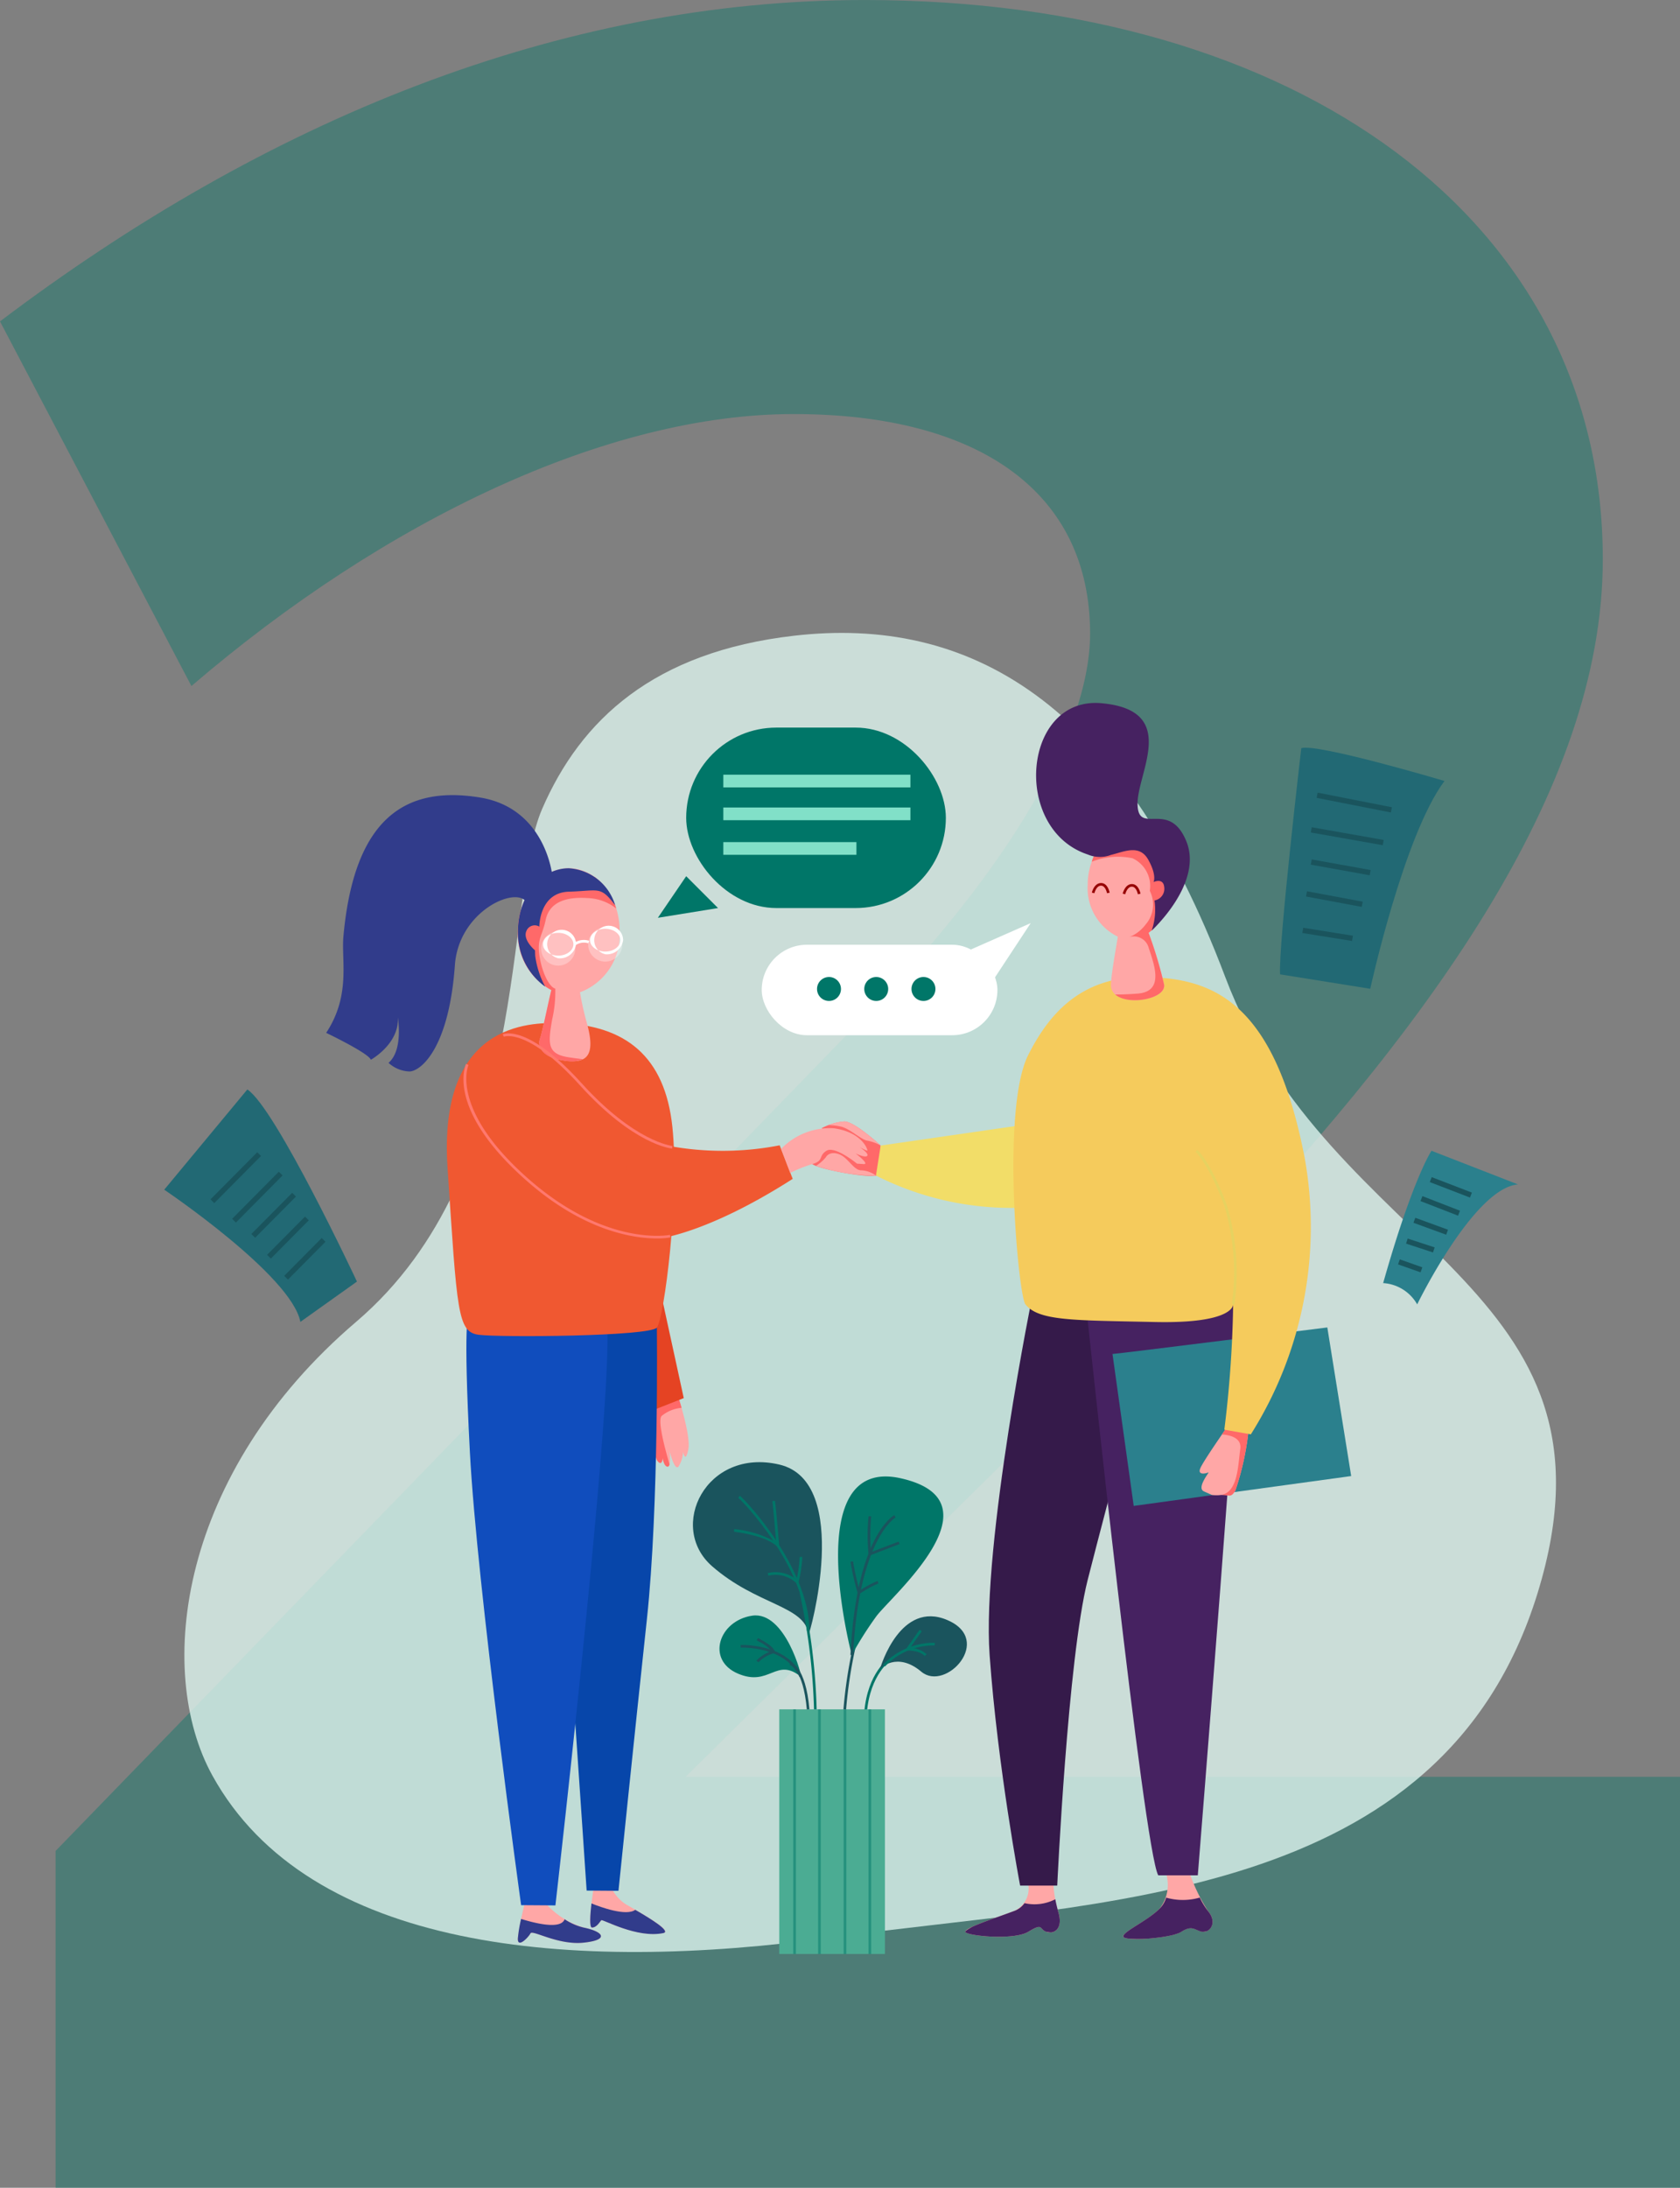 <svg xmlns="http://www.w3.org/2000/svg" width="131.648" height="171.336" viewBox="0 0 131.648 171.336"><rect x="0" y="0" width="131.648" height="171.336" fill="#808080" stroke="none"/><defs><style>.a,.s{fill:#007668;}.a{opacity:0.4;}.b{fill:#ddf3ed;opacity:0.8;}.c{fill:#ffa7a6;}.d{fill:#ff6969;}.e{fill:#e54323;}.f{fill:#0746aa;}.g{fill:#104dbd;}.h{fill:#f05831;}.i{fill:#ff786e;}.j{fill:#313c8b;}.k,.l{fill:#fff;}.l{opacity:0.3;}.m{fill:#f2dd68;}.n{fill:#351a4a;}.o{fill:#462261;}.p{fill:#2b808d;}.q{fill:#f5cb5c;}.r{fill:#e6d260;}.t{fill:#4bac93;}.u{fill:#1a545d;}.v{opacity:0.5;}.w{fill:#81e0c8;}.x{fill:#226974;}.y{fill:#960000;}</style></defs><g transform="translate(-609.603 -105.664)"><path class="a" d="M197.137,143.008l-62.678,64.614V234H261.751V201.814H183.827l39.446-38.962c18.634-19.36,32.428-38.236,32.428-56.386,0-26.62-23.958-43.8-57.838-43.8-23.958,0-46.948,9.438-67.76,25.168l15,28.556c15.246-13.068,32.67-21.3,47.19-21.3,14.762,0,23.232,6.292,23.232,17.182C215.529,120.5,208.027,132.118,197.137,143.008Z" transform="translate(479.5 43)"/><g transform="translate(622.473 155.23)"><g transform="translate(0)"><path class="b" d="M788.9,54.47c13.641-1.575,25.61,5.024,33.8,26.716s31.983,23.928,24.477,48.271-34.388,24.057-55.124,26.936-41.159,1.012-48.712-12.648c-4.565-8.257-2.587-23.738,11.266-35.55s11.531-33.14,14.562-40.148S777.932,55.735,788.9,54.47Z" transform="translate(-739.562 -54.248)"/><path class="c" d="M828.535,197.314s.158,3.924.533,4.368.405-.233.405-.233.086.67.389.675.152-1.226.152-1.226.385,1.577.7,1.216a2.378,2.378,0,0,0,.36-1.151s.174.964.409-.19-.946-4.61-.946-4.61Z" transform="translate(-790.416 -136.823)"/><path class="c" d="M804.223,291.41a22.3,22.3,0,0,0-.58,2.88c-.043.838.838-.086.989-.387s2.149.944,4.169.73,1.569-.859,0-1.181a6.459,6.459,0,0,1-3.31-2.3C805.491,290.938,804.223,291.41,804.223,291.41Z" transform="translate(-775.932 -192.06)"/><path class="c" d="M817.5,288.866s-.537,3.288-.151,3.288.624-.483.731-.575,2.8,1.438,4.857,1c.817-.172-2.192-1.805-2.987-2.278a3.177,3.177,0,0,1-1.16-1.44Z" transform="translate(-783.824 -190.762)"/><path class="d" d="M830.956,197.746c-.08-.281-.157-.536-.223-.748l-.5-.432-1.695.974s.158,3.924.533,4.368.405-.233.405-.233.086.67.389.676c.074,0,.12-.072.149-.181-.341-1.147-.94-3.355-.635-3.775A2.825,2.825,0,0,1,830.956,197.746Z" transform="translate(-790.416 -137.057)"/><path class="e" d="M825.916,175.138l2.042,9.366-2.6,1.021-2.265-10.407Z" transform="translate(-787.247 -124.577)"/><path class="f" d="M811.982,177.451l6.908,2.889s.18,13.925-.782,22.855-2.226,21.252-2.226,21.252l-2.494-.018s-1.971-29.456-2.221-31.328S811.982,177.451,811.982,177.451Z" transform="translate(-780.288 -125.934)"/><path class="g" d="M794.164,181.26s-.444.262.106,10.761,4.014,35.462,4.014,35.462l2.687.019s5.2-45.27,3.863-46.318S794.164,181.26,794.164,181.26Z" transform="translate(-770.318 -127.846)"/><path class="h" d="M799.19,127.32c-2.457-.069-9.552.034-8.8,11.332s.776,12.856,2.437,13.075,13.4.128,13.963-.561,1.8-10.171,1.218-15.717S804.307,127.462,799.19,127.32Z" transform="translate(-768.189 -96.76)"/><path class="h" d="M826.037,156.6s3.772-.343,10.557-4.684l-1.021-2.628a23.281,23.281,0,0,1-11.323-.6C821.244,147.737,826.037,156.6,826.037,156.6Z" transform="translate(-787.346 -109.159)"/><path class="c" d="M811.633,103.244c0-2.716-1.783-4.918-3.983-4.918s-3.983,2.2-3.983,4.918a4.981,4.981,0,0,0,2.616,4.621c-.291,1.2-.708,3.311-.884,3.788-.208.561.069,1.5,1.939,1.744,1.715.228,2.442-.365,1.732-2.928a23.993,23.993,0,0,1-.546-2.427A4.805,4.805,0,0,0,811.633,103.244Z" transform="translate(-775.947 -79.895)"/><path class="d" d="M809.664,99.942a29,29,0,0,0-4.863,1.272c-.1.138-.5.759-.938,1.443a5.975,5.975,0,0,0-.2,1.527,4.981,4.981,0,0,0,2.616,4.621c-.291,1.2-.708,3.311-.884,3.788-.208.561.069,1.5,1.939,1.744a2.463,2.463,0,0,0,1.427-.121c-.294-.029-.659-.074-1.116-.144-1.7-.26-1.628-1.065-1.3-2.962a9.676,9.676,0,0,0,.245-2.416c-.493-.13-1.065-1.325-1.247-2.624s.234-1.507.494-2.756,1.351-1.842,3.294-1.712a3.828,3.828,0,0,1,2.233.813A4.8,4.8,0,0,0,809.664,99.942Z" transform="translate(-775.947 -80.835)"/><g transform="translate(26.524 31.363)"><path class="i" d="M814.081,138.275c-.122-.011-3.027-.32-7.236-4.968-4.1-4.533-5.934-3.8-5.952-3.793l-.086-.189c.078-.036,1.961-.831,6.192,3.842,4.155,4.588,7.072,4.9,7.1,4.9Z" transform="translate(-800.807 -129.253)"/></g><g transform="translate(23.445 33.752)"><path class="i" d="M808.608,148.637c-1.812,0-5.738-.552-10.284-4.58-6.252-5.539-4.741-8.949-4.674-9.091l.188.089c-.016.033-1.5,3.424,4.623,8.847,6.148,5.446,11.12,4.464,11.17,4.453l.043.2A5.856,5.856,0,0,1,808.608,148.637Z" transform="translate(-793.442 -134.966)"/></g><g transform="translate(27.72 18.431)"><path class="j" d="M807.65,98.326c-2.2,0-3.983,2.2-3.983,4.918A5.159,5.159,0,0,0,805.8,107.6a7,7,0,0,1-.782-2.416c-.01-.221-.013-.352-.015-.428-.07-.061-.968-.835-.678-1.512a.7.7,0,0,1,1.015-.346s-.011-2.667,2.31-2.736,2.459-.45,3.533.935c.033.042.064.08.093.112A4.038,4.038,0,0,0,807.65,98.326Z" transform="translate(-803.667 -98.326)"/></g><path class="j" d="M785.43,90.876s-.534-5.23-5.66-6.061c-5.8-.94-9.855,1.546-10.7,10.876-.173,1.905.589,4.618-1.351,7.556,0,0,3.325,1.588,3.5,2.107,0,0,2.251-1.247,2.113-3.325,0,0,.45,2.563-.728,3.568a2.558,2.558,0,0,0,1.663.674c.9-.05,3.076-1.849,3.538-8.328.289-4.053,4.389-6.024,5.465-5.09S785.43,90.876,785.43,90.876Z" transform="translate(-755.029 -71.925)"/><path class="c" d="M892.359,287.987a1.912,1.912,0,0,1-1.061,2.365c-1.591.6-3.8,1.3-3.8,1.614s3.8.707,4.949,0,.844-.221,1.374,0,1.371-.113.973-1.515a9.372,9.372,0,0,1-.4-2.309Z" transform="translate(-824.722 -190.251)"/><path class="c" d="M920.475,285.98a3.034,3.034,0,0,1-.533,2.718c-1.017,1-2.962,1.831-2.83,2.187s3.714.135,4.554-.4,1.017-.133,1.592,0,1.282-.664.486-1.614a14.039,14.039,0,0,1-1.591-3.427Z" transform="translate(-841.952 -188.774)"/><path class="d" d="M864.007,147.637s-2.044-1.888-2.84-1.888a4.728,4.728,0,0,0-1.791.527s2.373,1.638,2.315,1.915-1.2-.467-1.789-.346-1.767.851-1.247,1.248,4.641,1.194,5.247.83Z" transform="translate(-807.867 -107.488)"/><g transform="translate(29.474 22.964)"><g transform="translate(0 0.317)"><path class="k" d="M809.258,112.125a1.132,1.132,0,1,1,1.4-1.1A1.278,1.278,0,0,1,809.258,112.125Zm0-1.992c-.656,0-1.19.4-1.19.892s.534.892,1.19.892,1.19-.4,1.19-.892S809.914,110.132,809.258,110.132Z" transform="translate(-807.86 -109.924)"/></g><g transform="translate(3.686)"><path class="k" d="M818.073,111.368a1.132,1.132,0,1,1,1.4-1.1A1.278,1.278,0,0,1,818.073,111.368Zm0-1.993c-.656,0-1.19.4-1.19.892s.534.892,1.19.892,1.19-.4,1.19-.892S818.729,109.375,818.073,109.375Z" transform="translate(-816.675 -109.167)"/></g><path class="l" d="M810.7,111.169a1.338,1.338,0,1,1-1.294-1A1.175,1.175,0,0,1,810.7,111.169Z" transform="translate(-808.005 -109.752)"/><path class="l" d="M819.512,110.411a1.338,1.338,0,1,1-1.294-1A1.175,1.175,0,0,1,819.512,110.411Z" transform="translate(-813.134 -109.311)"/><g transform="translate(2.629 1.074)"><path class="k" d="M814.273,112.161l-.125-.166a1.322,1.322,0,0,1,1.2-.184l-.075.194A1.131,1.131,0,0,0,814.273,112.161Z" transform="translate(-814.148 -111.735)"/></g></g><path class="j" d="M808.8,295.788a4.667,4.667,0,0,1-1.494-.653h0c-.292.816-2.277.329-3.41-.024a11.137,11.137,0,0,0-.253,1.515c-.043.838.838-.086.989-.387s2.149.944,4.169.73S810.37,296.11,808.8,295.788Z" transform="translate(-775.932 -194.396)"/><path class="j" d="M822.933,294.532c.636-.134-1.047-1.154-2.2-1.822-.7.52-2.694-.2-3.432-.5-.1.9-.17,1.889.043,1.889.387,0,.624-.483.731-.575S820.872,294.965,822.933,294.532Z" transform="translate(-783.824 -192.709)"/><path class="m" d="M884.163,145.749l-13.044,1.888-.37,2.348a23.475,23.475,0,0,0,10.714,2.534C887.891,152.569,884.163,145.749,884.163,145.749Z" transform="translate(-814.978 -107.488)"/><path class="c" d="M852.972,148.6a5.3,5.3,0,0,1,4.114-1.619c2.321.312,2.736,1.8,2.632,1.764s-.589-.28-.589-.28.722.456.6.664-.915-.173-.915-.173,1.143.866.623.831l-.519-.035s-1.732-1.425-2.39-1.007-.173.766-1.108,1.043a10.868,10.868,0,0,0-1.732.692Z" transform="translate(-804.635 -108.188)"/><path class="n" d="M895.39,177.451s-4.053,19.8-3.429,28.533,2.39,18.054,2.39,18.054h2.909s.827-17.8,2.387-23.945,5.981-22.643,5.981-22.643Z" transform="translate(-827.283 -125.934)"/><path class="o" d="M910.433,179.082s4.4,41.487,5.528,43.461h3.1s3.533-43.87,3.325-45.782S910.433,179.082,910.433,179.082Z" transform="translate(-838.069 -125.244)"/><path class="p" d="M915.079,186.407c.312,0,16.834-2.078,16.834-2.078l1.87,11.638-17.041,2.338Z" transform="translate(-840.772 -129.936)"/><path class="c" d="M933.558,203.029s-1.8,2.563-2.078,3.187.485.416.623.346-.97,1.212-.347,1.489l.623.277a2.76,2.76,0,0,0,.728,0c.658-.034.727.277,1.108-.346a21.875,21.875,0,0,0,1-4.4C935.221,203.237,933.558,203.029,933.558,203.029Z" transform="translate(-850.281 -140.817)"/><path class="d" d="M936.565,207.982a21.875,21.875,0,0,0,1-4.4c0-.346-1.662-.554-1.662-.554s-.16.227-.39.561c.607.044,1.563.253,1.438,1.137-.182,1.282-.182,3.394-1.5,3.6C936.115,208.294,936.184,208.605,936.565,207.982Z" transform="translate(-852.63 -140.817)"/><path class="q" d="M897.453,144.328c-.558-.707-1.906-15.272.208-19.5,1.732-3.464,4.364-6.26,9.352-6.131,5.171.135,9.976,1.94,12.331,14.2a30.454,30.454,0,0,1-4.225,21.613l-2.078-.364a89.635,89.635,0,0,0,.692-9.819s.139,1.524-6.165,1.385S898.493,145.644,897.453,144.328Z" transform="translate(-829.97 -91.745)"/><path class="c" d="M915.206,99.315a4.487,4.487,0,0,0,1.776-3.755c0-2.334-1.466-4.226-3.274-4.226s-3.275,1.892-3.275,4.226a4.215,4.215,0,0,0,2.362,4.056c-.167,1.014-.49,2.792-.541,3.716-.106,1.93,4.38,1.4,4.167.034A33.061,33.061,0,0,0,915.206,99.315Z" transform="translate(-838.069 -75.827)"/><path class="d" d="M917.429,95.561c0-2.334-1.466-4.226-3.275-4.226a3.328,3.328,0,0,0-2.954,2.411,5.557,5.557,0,0,1,3.2-.268,2.4,2.4,0,0,1,1.346,2.547,2.382,2.382,0,0,1-.325,2.637,3.039,3.039,0,0,1-1.269.985,1.2,1.2,0,0,1,1.508.844c.474,1.437,1.21,3.429-.876,3.585-.787.059-1.35.073-1.747.069,1.023.9,4,.338,3.828-.779a33.085,33.085,0,0,0-1.215-4.052A4.487,4.487,0,0,0,917.429,95.561Z" transform="translate(-838.516 -75.827)"/><path class="o" d="M909.821,85.2s4.064-3.706,2.714-7-3.76-.416-3.82-2.875,3.335-7.378-2.83-7.932-7.049,9.866-1.077,11.846a2.44,2.44,0,0,0,1.82.035c1.024-.243,2.236-.866,2.929.381s.408,1.745.408,1.745.77-.368.84.4a.925.925,0,0,1-.762,1.039A5.038,5.038,0,0,1,909.821,85.2Z" transform="translate(-832.444 -61.887)"/><path class="c" d="M861.461,151.833c-.624-.312-1.039-.087-1.178.173a3.3,3.3,0,0,1-.775.677,15.874,15.874,0,0,0,4.642.771l.058-.018a2.116,2.116,0,0,0-1.137-.408C862.5,153.045,862.084,152.145,861.461,151.833Z" transform="translate(-808.438 -110.94)"/><path class="c" d="M861.834,146.037a4.634,4.634,0,0,1,1.01.119c.714.182,1.6,1.052,2.058,1.1a3.328,3.328,0,0,1,1.029.377s-2.044-1.888-2.84-1.888A3.694,3.694,0,0,0,861.834,146.037Z" transform="translate(-809.792 -107.488)"/><g transform="translate(80.818 40.484)"><path class="r" d="M933.7,163.18l-.205-.031a18.27,18.27,0,0,0-.584-7.676c-1.219-3.282-2.248-4.244-2.258-4.253l.139-.154c.043.039,1.073.994,2.314,4.335A18.491,18.491,0,0,1,933.7,163.18Z" transform="translate(-930.651 -151.066)"/></g><path class="o" d="M894.791,292.449c-.109-.383-.187-.728-.244-1.028a3.535,3.535,0,0,1-2.411.308,1.718,1.718,0,0,1-.838.622c-1.093.41-2.478.872-3.239,1.222-.345.189-.563.333-.564.392h0c0,.126.626.266,1.448.341l.193.016c.131.01.265.018.4.024.273.013.555.017.834.011s.554-.022.813-.051c.129-.014.255-.032.375-.053s.234-.046.341-.074c.053-.014.105-.029.155-.045a1.79,1.79,0,0,0,.389-.171h0c1.151-.705.842-.22,1.372,0a2.056,2.056,0,0,0,.4.056C894.674,293.97,895.1,293.524,894.791,292.449Z" transform="translate(-824.722 -192.249)"/><path class="o" d="M923.261,293.784h0a1.013,1.013,0,0,0,.416-.056c.413-.2.675-.836.071-1.558a5.542,5.542,0,0,1-.646-1.06,4.778,4.778,0,0,1-2.636.005,2.052,2.052,0,0,1-.521.876c-.907.889-2.551,1.648-2.8,2.055a.2.2,0,0,0-.027.133c.021.056.125.1.291.126.066.011.142.02.226.028a11.155,11.155,0,0,0,1.879-.053c.128-.013.256-.028.383-.044.19-.024.376-.052.554-.084.118-.021.233-.043.342-.067a4.1,4.1,0,0,0,.692-.205,1.286,1.286,0,0,0,.188-.1C922.51,293.253,922.686,293.651,923.261,293.784Z" transform="translate(-841.955 -192.068)"/><g transform="translate(41.43 64.944)"><g transform="translate(13.419 15.297)"><path class="s" d="M868.754,250.5l-.207-.017c.261-3.2,1.95-4.291,2.022-4.336l.11.176C870.662,246.333,869.006,247.412,868.754,250.5Z" transform="translate(-868.547 -246.147)"/></g><rect class="t" width="8.279" height="19.157" transform="translate(6.764 19.357)"/><path class="u" d="M871.538,242.521c.049-.2,1.608-5.361,5.264-3.8s-.127,5.654-2.038,4.045S871.538,242.521,871.538,242.521Z" transform="translate(-856.868 -226.357)"/><path class="u" d="M845.519,223.024c.037.245,3.461-11.924-2.291-13.273s-8.791,4.89-5.273,7.961S845.178,220.781,845.519,223.024Z" transform="translate(-836.455 -209.563)"/><path class="s" d="M847.8,243.062c.157.126-1.2-5.166-3.814-4.776s-3.623,3.46-1.123,4.533S845.849,241.5,847.8,243.062Z" transform="translate(-839.345 -226.264)"/><g transform="translate(8.364 10.196)"><path class="s" d="M857.789,243.108l-.208,0a47.724,47.724,0,0,0-1.122-9.114l.2-.046A47.907,47.907,0,0,1,857.789,243.108Z" transform="translate(-856.459 -233.946)"/></g><g transform="translate(11.795 12.155)"><path class="u" d="M864.869,245.841l-.207-.016A36.134,36.134,0,0,1,866,238.631l.186.093A35.953,35.953,0,0,0,864.869,245.841Z" transform="translate(-864.662 -238.631)"/></g><g transform="translate(7.588 15.677)"><path class="u" d="M855.939,250.743c-.289-3.219-1.326-3.483-1.337-3.485l.04-.2c.049.009,1.2.259,1.5,3.671Z" transform="translate(-854.602 -247.054)"/></g><g class="v" transform="translate(7.862 19.357)"><rect class="s" width="0.208" height="19.157"/></g><g class="v" transform="translate(9.81 19.357)"><rect class="s" width="0.208" height="19.157"/></g><g class="v" transform="translate(11.81 19.357)"><rect class="s" width="0.208" height="19.157"/></g><g class="v" transform="translate(13.76 19.357)"><rect class="s" width="0.208" height="19.157"/></g><g transform="translate(3.557 2.625)"><path class="s" d="M850.329,226.4c-.041-4.874-5.02-10.153-5.368-10.382l.11-.176c.34.212,5.423,5.579,5.466,10.556Z" transform="translate(-844.961 -215.841)"/></g><g transform="translate(3.212 3.024)"><path class="s" d="M847.7,220.534l-.2-.179c-.96-.884-3.34-1.133-3.363-1.136l.021-.207a8.188,8.188,0,0,1,3.289,1.03c-.056-.68-.217-2.59-.3-3.22l.206-.029c.108.774.324,3.448.326,3.476Z" transform="translate(-844.137 -216.794)"/></g><g transform="translate(5.862 7.422)"><path class="s" d="M852.837,229.5l-.129-.148a2.414,2.414,0,0,0-2.184-.574l-.049-.2a2.666,2.666,0,0,1,2.255.5,9.47,9.47,0,0,0,.245-1.765l.208,0a9.855,9.855,0,0,1-.3,2Z" transform="translate(-850.475 -227.314)"/></g><g transform="translate(14.891 14.134)"><path class="s" d="M872.224,245.235l-.156-.138a5.5,5.5,0,0,1,4.064-1.721l-.014.207A5.249,5.249,0,0,0,872.224,245.235Z" transform="translate(-872.068 -243.366)"/></g><g transform="translate(16.621 13.123)"><path class="s" d="M877.738,243c-.358-.434-1.338-.432-1.332-.433h-.2l1.138-1.619.17.12-.914,1.3a1.98,1.98,0,0,1,1.3.5Z" transform="translate(-876.205 -240.946)"/></g><g transform="translate(3.737 14.316)"><path class="u" d="M850.013,246.325c-1.095-2.461-4.576-2.317-4.611-2.315l-.01-.207c.037,0,3.658-.155,4.811,2.438Z" transform="translate(-845.392 -243.801)"/></g><g transform="translate(4.971 13.774)"><path class="u" d="M848.51,244.4l-.166-.125a2.7,2.7,0,0,1,1.2-.745,2.938,2.938,0,0,0-.967-.731c-.1-.055-.174-.1-.215-.128l.12-.169c.038.026.108.065.2.115.365.2.977.547,1.108.943l.034.1-.1.029A2.757,2.757,0,0,0,848.51,244.4Z" transform="translate(-848.344 -242.503)"/></g><path class="s" d="M864.727,226.23s-4.143-15.645,3.85-13.842-.8,9.26-1.936,10.82A28.945,28.945,0,0,0,864.727,226.23Z" transform="translate(-852.281 -211.123)"/><g transform="translate(12.343 4.149)"><path class="u" d="M866.18,230.449l-.207-.01c.449-9.231,3.315-10.888,3.437-10.953l.1.182C869.481,219.684,866.622,221.363,866.18,230.449Z" transform="translate(-865.973 -219.486)"/></g><g transform="translate(13.68 4.231)"><path class="u" d="M869.275,222.785l-.022-.123a15.1,15.1,0,0,1,0-2.981l.207.018a16.379,16.379,0,0,0-.021,2.8l2.171-.828.074.194Z" transform="translate(-869.171 -219.682)"/></g><g transform="translate(12.344 7.764)"><path class="u" d="M866.592,230.744l-.047-.12a19.784,19.784,0,0,1-.569-2.457l.2-.036a22.745,22.745,0,0,0,.514,2.3,7.526,7.526,0,0,1,1.419-.764l.054.2a8.622,8.622,0,0,0-1.469.809Z" transform="translate(-865.976 -228.131)"/></g></g><rect class="s" width="20.348" height="14.132" rx="7.066" transform="translate(40.901 7.416)"/><rect class="k" width="18.47" height="7.086" rx="3.543" transform="translate(46.82 24.421)"/><path class="s" d="M832.1,99.817l-2.22,3.256,4.714-.762Z" transform="translate(-791.199 -80.762)"/><path class="k" d="M887.847,110.792l4.979-2.194-3.109,4.718Z" transform="translate(-824.927 -85.871)"/><circle class="s" cx="0.938" cy="0.938" r="0.938" transform="translate(51.154 26.948)"/><circle class="s" cx="0.938" cy="0.938" r="0.938" transform="translate(54.855 26.948)"/><circle class="s" cx="0.938" cy="0.938" r="0.938" transform="translate(58.556 26.948)"/><rect class="w" width="14.661" height="0.994" transform="translate(43.811 11.105)"/><rect class="w" width="14.661" height="0.994" transform="translate(43.811 13.673)"/><rect class="w" width="10.43" height="0.994" transform="translate(43.811 16.384)"/><g transform="translate(0 8.991)"><g transform="translate(0 26.765)"><path class="x" d="M737.373,147.608s9.975,6.719,10.668,10.352l4.434-3.156s-6.373-13.6-8.59-15.046Z" transform="translate(-737.373 -139.759)"/><g transform="translate(5.32 6.441)"><rect class="u" width="5.197" height="0.416" transform="matrix(0.704, -0.71, 0.71, 0.704, 0, 3.689)"/></g><g transform="translate(3.626 4.917)"><rect class="u" width="5.197" height="0.416" transform="translate(0 3.689) rotate(-45.216)"/></g><g transform="translate(6.825 8.095)"><rect class="u" width="4.544" height="0.416" transform="translate(0 3.225) rotate(-45.22)"/></g><g transform="translate(8.058 9.955)"><rect class="u" width="4.221" height="0.416" transform="translate(0 2.996) rotate(-45.216)"/></g><g transform="translate(9.4 11.633)"><rect class="u" width="4.175" height="0.416" transform="translate(0 2.963) rotate(-45.216)"/></g></g><g transform="translate(87.431 0)"><path class="x" d="M948.137,75.788s-1.8,15.353-1.662,17.713l7.066,1.13s2.633-12.027,5.819-16.275C959.359,78.356,949.384,75.389,948.137,75.788Z" transform="translate(-946.467 -75.751)"/><g transform="translate(2.872 3.52)"><rect class="u" width="0.416" height="5.93" transform="translate(0 0.408) rotate(-78.88)"/></g><g transform="translate(2.416 6.23)"><rect class="u" width="0.416" height="5.726" transform="translate(0 0.409) rotate(-79.987)"/></g><g transform="translate(2.415 8.75)"><rect class="u" width="0.416" height="4.691" transform="translate(0 0.409) rotate(-79.794)"/></g><g transform="translate(2.043 11.244)"><rect class="u" width="0.416" height="4.44" transform="translate(0 0.409) rotate(-79.437)"/></g><g transform="translate(1.754 14.101)"><rect class="u" width="0.416" height="3.946" transform="matrix(0.158, -0.987, 0.987, 0.158, 0, 0.41)"/></g></g><g transform="translate(95.522 31.565)"><path class="p" d="M969.6,151.24s-1.468,2.159-3.789,10.364a3.3,3.3,0,0,1,2.667,1.666s4.434-9.117,7.9-9.394Z" transform="translate(-965.816 -151.24)"/><g transform="translate(3.649 2.065)"><rect class="u" width="0.416" height="3.377" transform="matrix(0.359, -0.933, 0.933, 0.359, 0, 0.388)"/></g><g transform="translate(2.921 3.554)"><rect class="u" width="0.416" height="3.158" transform="translate(0 0.387) rotate(-68.783)"/></g><g transform="translate(2.371 5.25)"><rect class="u" width="0.416" height="2.728" transform="translate(0 0.39) rotate(-69.954)"/></g><g transform="translate(1.788 6.876)"><rect class="u" width="0.416" height="2.224" transform="translate(0 0.395) rotate(-71.846)"/></g><g transform="translate(1.16 8.505)"><rect class="u" width="0.416" height="1.873" transform="matrix(0.333, -0.943, 0.943, 0.333, 0, 0.392)"/></g></g></g><g transform="translate(72.684 19.587)"><path class="y" d="M912.39,101.887c0-.006-.108-.59-.469-.59-.316,0-.469.411-.52.588l-.1-.016-.1-.033.1.033-.1-.032c.138-.478.4-.747.723-.747.536,0,.668.73.674.762Z" transform="translate(-911.198 -101.09)"/></g><g transform="translate(75.103 19.666)"><path class="y" d="M918.174,102.076c0-.006-.108-.589-.469-.589-.316,0-.469.411-.52.588l-.1-.016-.1-.033.1.033-.1-.032c.138-.478.4-.747.722-.747.536,0,.669.73.674.761Z" transform="translate(-916.983 -101.279)"/></g></g></g></g></svg>
